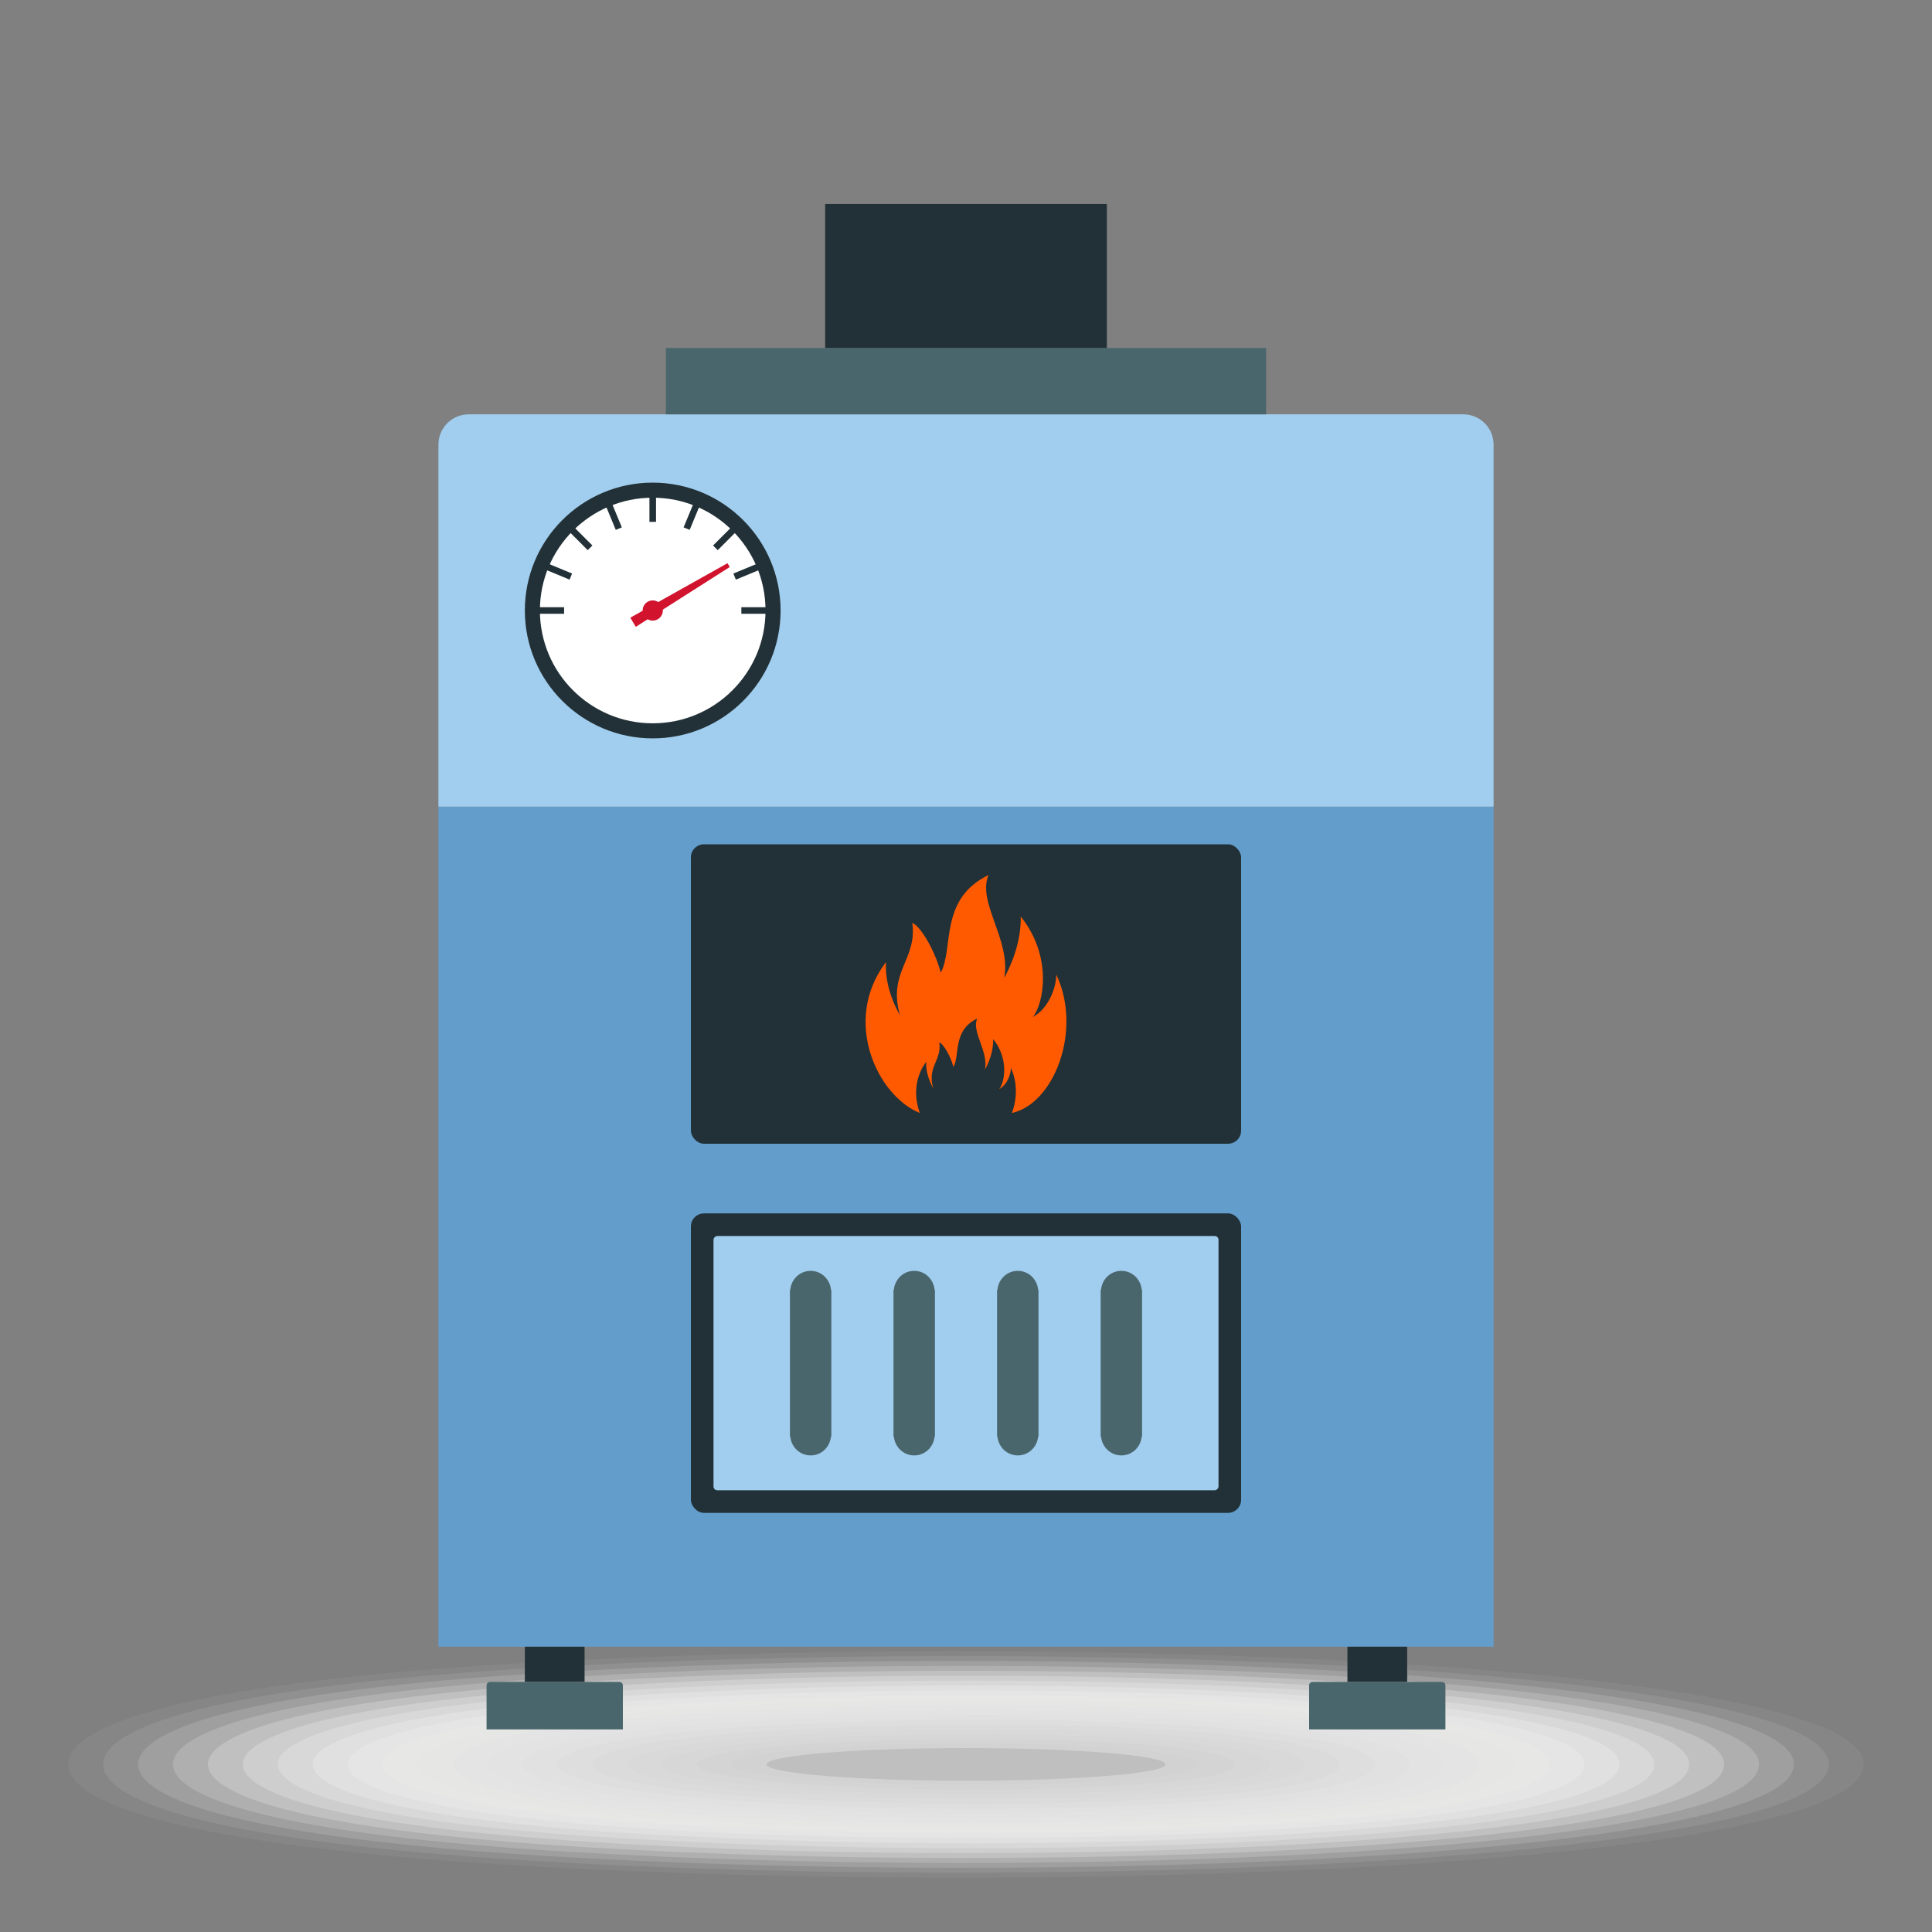 <?xml version="1.0" encoding="UTF-8"?>
<svg xmlns="http://www.w3.org/2000/svg" width="200" height="200" viewBox="0 0 200 200">
  <rect x="0" y="0" width="200" height="200" fill="#808080" stroke="none"/>
  <defs>
    <style>
      .cls-1 {
        fill: #dbdbdb;
        opacity: .762;
      }

      .cls-1, .cls-2, .cls-3, .cls-4, .cls-5, .cls-6, .cls-7, .cls-8, .cls-9, .cls-10, .cls-11, .cls-12, .cls-13, .cls-14, .cls-15, .cls-16, .cls-17, .cls-18, .cls-19, .cls-20, .cls-21, .cls-22, .cls-23, .cls-24, .cls-25, .cls-26, .cls-27, .cls-28, .cls-29 {
        stroke-width: 0px;
      }

      .cls-2 {
        fill: #e9e9e8;
        opacity: .476;
      }

      .cls-3 {
        fill: #d5d4d4;
        opacity: .905;
      }

      .cls-4 {
        fill: #f4f4f4;
        opacity: .238;
      }

      .cls-5 {
        fill: #efefef;
        opacity: .333;
      }

      .cls-6 {
        fill: #e4e4e4;
        opacity: .571;
      }

      .cls-7 {
        fill: #d9d9d9;
        opacity: .81;
      }

      .cls-30 {
        isolation: isolate;
      }

      .cls-8 {
        fill: #f8f8f8;
        opacity: .143;
      }

      .cls-9 {
        fill: #f6f6f6;
        opacity: .19;
      }

      .cls-10 {
        fill: #d1132d;
      }

      .cls-11 {
        fill: #ddd;
        opacity: .714;
      }

      .cls-12 {
        fill: #e2e2e2;
        opacity: .619;
      }

      .cls-13 {
        fill: #a1ceee;
      }

      .cls-14 {
        fill: #e6e6e6;
        opacity: .524;
      }

      .cls-15 {
        fill: #bfbfbf;
      }

      .cls-16 {
        fill: #e0e0df;
        opacity: .667;
      }

      .cls-17, .cls-26 {
        fill: #fff;
      }

      .cls-18 {
        fill: #ebebeb;
        opacity: .429;
      }

      .cls-19 {
        fill: #d2d2d2;
        opacity: .952;
      }

      .cls-20 {
        fill: #d7d7d6;
        opacity: .857;
      }

      .cls-21 {
        fill: #fbfbfa;
        opacity: .095;
      }

      .cls-22 {
        fill: #223137;
      }

      .cls-23 {
        fill: #629dcb;
      }

      .cls-24 {
        fill: #ededed;
        opacity: .381;
      }

      .cls-31 {
        mix-blend-mode: multiply;
      }

      .cls-25 {
        fill: #4a666d;
      }

      .cls-26 {
        opacity: 0;
      }

      .cls-27 {
        fill: #ff5a00;
      }

      .cls-28 {
        fill: #f2f2f1;
        opacity: .286;
      }

      .cls-29 {
        fill: #fdfdfd;
        opacity: .048;
      }
    </style>
  </defs>
  <g class="cls-30">
    <g id="_Слой_1" data-name="Слой 1">
      <g>
        <g class="cls-31">
          <path class="cls-26" d="m196.544,182.649c0,11.089-88.277,14.502-146.854,10.801-34.759-2.196-46.234-6.721-46.234-10.801,0-4.08,11.476-8.605,46.234-10.801,58.578-3.701,146.854-.288,146.854,10.801Z"/>
          <path class="cls-29" d="m192.93,182.649c0,10.605-84.513,13.891-140.845,10.367-33.647-2.091-45.016-6.437-45.016-10.367,0-3.93,11.369-8.276,45.016-10.367,56.331-3.525,140.845-.238,140.845,10.367Z"/>
          <path class="cls-21" d="m189.316,182.649c0,10.122-80.75,13.281-134.835,9.933-32.534-1.987-43.798-6.153-43.798-9.933,0-3.78,11.263-7.946,43.798-9.933,54.085-3.348,134.835-.189,134.835,9.933Z"/>
          <path class="cls-8" d="m185.702,182.649c0,9.638-76.987,12.671-128.825,9.499-31.422-1.882-42.58-5.869-42.58-9.499,0-3.631,11.157-7.617,42.58-9.499,51.839-3.172,128.825-.139,128.825,9.499Z"/>
          <path class="cls-9" d="m182.088,182.649c0,9.154-73.223,12.061-122.816,9.065-30.31-1.778-41.361-5.585-41.361-9.065,0-3.481,11.051-7.288,41.361-9.065,49.592-2.996,122.816-.089,122.816,9.065Z"/>
          <path class="cls-4" d="m178.474,182.649c0,8.671-69.46,11.451-116.806,8.631-29.198-1.673-40.143-5.301-40.143-8.631,0-3.331,10.945-6.958,40.143-8.631,47.346-2.82,116.806-.04,116.806,8.631Z"/>
          <path class="cls-28" d="m174.861,182.649c0,8.187-65.696,10.841-110.796,8.197-28.086-1.568-38.925-5.017-38.925-8.197,0-3.181,10.839-6.629,38.925-8.198,45.1-2.643,110.796.01,110.796,8.198Z"/>
          <path class="cls-5" d="m171.247,182.649c0,7.704-61.933,10.231-104.787,7.763-26.974-1.464-37.707-4.733-37.707-7.763,0-3.031,10.732-6.3,37.707-7.764,42.854-2.467,104.787.06,104.787,7.764Z"/>
          <path class="cls-24" d="m167.633,182.649c0,7.22-58.17,9.62-98.777,7.33-25.862-1.359-36.488-4.449-36.488-7.33,0-2.881,10.626-5.97,36.488-7.33,40.607-2.291,98.777.11,98.777,7.33Z"/>
          <path class="cls-18" d="m164.019,182.649c0,6.736-54.402,8.926-92.767,6.896-24.747-1.309-35.27-4.165-35.27-6.896,0-2.731,10.52-5.641,35.27-6.896,38.361-2.115,92.767.159,92.767,6.896Z"/>
          <path class="cls-2" d="m160.405,182.649c0,6.253-50.638,8.31-86.758,6.462-23.635-1.209-34.052-3.881-34.052-6.462,0-2.581,10.414-5.312,34.052-6.462,36.115-1.939,86.758.209,86.758,6.462Z"/>
          <path class="cls-14" d="m156.791,182.649c0,5.769-46.875,7.695-80.748,6.028-22.523-1.109-32.834-3.596-32.834-6.028,0-2.432,10.308-4.982,32.834-6.028,33.868-1.762,80.748.259,80.748,6.028Z"/>
          <path class="cls-6" d="m153.177,182.649c0,5.285-43.111,7.082-74.738,5.594-21.411-1.007-31.615-3.312-31.615-5.594,0-2.282,10.202-4.653,31.615-5.594,31.622-1.586,74.738.309,74.738,5.594Z"/>
          <path class="cls-12" d="m149.563,182.649c0,4.802-39.348,6.47-68.729,5.16-20.299-.905-30.397-3.028-30.397-5.16,0-2.132,10.095-4.324,30.397-5.16,29.376-1.41,68.729.358,68.729,5.16Z"/>
          <path class="cls-16" d="m145.949,182.649c0,4.318-35.585,5.86-62.719,4.726-19.187-.802-29.179-2.744-29.179-4.726,0-1.982,9.989-3.994,29.179-4.726,27.129-1.234,62.719.408,62.719,4.726Z"/>
          <path class="cls-11" d="m142.335,182.649c0,3.834-31.822,5.253-56.709,4.292-18.075-.698-27.961-2.46-27.961-4.292,0-1.832,9.883-3.665,27.961-4.292,24.883-1.057,56.709.458,56.709,4.292Z"/>
          <path class="cls-1" d="m138.721,182.649c0,3.351-28.059,4.648-50.7,3.858-16.963-.592-26.742-2.176-26.742-3.858,0-1.682,9.777-3.336,26.742-3.858,22.637-.881,50.7.507,50.7,3.858Z"/>
          <path class="cls-7" d="m135.107,182.649c0,2.867-24.297,4.046-44.69,3.424-15.852-.483-25.524-1.892-25.524-3.424,0-1.532,9.671-3.006,25.524-3.425,20.391-.705,44.69.557,44.69,3.425Z"/>
          <path class="cls-20" d="m131.493,182.649c0,2.384-20.534,3.448-38.68,2.99-14.74-.372-24.306-1.608-24.306-2.99,0-1.382,9.564-2.677,24.306-2.991,18.144-.529,38.68.607,38.68,2.991Z"/>
          <path class="cls-3" d="m127.879,182.649c0,1.9-16.772,2.855-32.671,2.557-13.629-.256-23.088-1.324-23.088-2.557,0-1.233,9.458-2.348,23.088-2.557,15.898-.352,32.671.657,32.671,2.557Z"/>
          <path class="cls-19" d="m124.265,182.649c0,1.416-13.009,2.268-26.661,2.123-12.517-.133-21.869-1.04-21.869-2.123,0-1.083,9.352-2.018,21.869-2.123,13.652-.176,26.661.706,26.661,2.123Z"/>
          <path class="cls-15" d="m120.651,182.649c0,.933-9.246,1.689-20.651,1.689-11.405,0-20.651-.756-20.651-1.689,0-.933,9.246-1.689,20.651-1.689,11.405,0,20.651.756,20.651,1.689Z"/>
        </g>
        <g>
          <rect class="cls-23" x="45.385" y="83.505" width="109.23" height="86.962"/>
          <rect class="cls-22" x="71.522" y="87.401" width="56.957" height="30.998" rx="1.355" ry="1.355"/>
          <rect class="cls-22" x="71.522" y="125.613" width="56.957" height="30.998" rx="1.355" ry="1.355"/>
          <rect class="cls-13" x="86.84" y="114.973" width="26.319" height="52.277" rx=".389" ry=".389" transform="translate(241.112 41.112) rotate(90)"/>
          <path class="cls-13" d="m48.518,42.893h102.965c1.729,0,3.132,1.404,3.132,3.132v37.48H45.385v-37.48c0-1.729,1.404-3.132,3.132-3.132Z"/>
          <rect class="cls-25" x="68.93" y="36.02" width="62.14" height="6.873"/>
          <rect class="cls-22" x="85.419" y="21.116" width="29.162" height="14.904"/>
          <rect class="cls-22" x="54.332" y="170.467" width="6.183" height="3.647"/>
          <path class="cls-25" d="m50.731,174.113h13.386c.2,0,.362.162.362.362v4.553h-14.111v-4.553c0-.2.162-.362.362-.362Z"/>
          <rect class="cls-22" x="139.484" y="170.467" width="6.184" height="3.647" transform="translate(285.153 344.58) rotate(180)"/>
          <path class="cls-25" d="m135.52,174.114h14.111v4.553c0,.2-.162.362-.362.362h-13.386c-.2,0-.362-.162-.362-.362v-4.553h0Z" transform="translate(285.151 353.143) rotate(180)"/>
          <g>
            <path class="cls-22" d="m80.807,63.198c0,7.311-5.927,13.238-13.238,13.238-7.311,0-13.237-5.927-13.237-13.238,0-7.311,5.927-13.237,13.237-13.237,7.311,0,13.238,5.927,13.238,13.237Z"/>
            <path class="cls-17" d="m79.247,63.198c0,6.45-5.228,11.678-11.678,11.678-6.449,0-11.678-5.228-11.678-11.678,0-6.449,5.228-11.677,11.678-11.677,6.45,0,11.678,5.228,11.678,11.677Z"/>
            <path class="cls-10" d="m68.108,64.098c-.497.297-1.14.135-1.437-.361-.297-.497-.135-1.141.361-1.437.497-.297,1.14-.135,1.438.361.297.497.135,1.14-.362,1.437Z"/>
            <rect class="cls-22" x="67.229" y="51.355" width=".682" height="2.668"/>
            <polygon class="cls-22" points="62.722 52.384 63.352 52.128 64.373 54.593 63.744 54.85 62.722 52.384"/>
            <rect class="cls-22" x="59.797" y="54.432" width=".683" height="2.669" transform="translate(-21.819 58.839) rotate(-44.987)"/>
            <rect class="cls-22" x="57.519" y="57.841" width=".68" height="2.67" transform="translate(-18.965 89.96) rotate(-67.481)"/>
            <rect class="cls-22" x="55.724" y="62.859" width="2.67" height=".679"/>
            <rect class="cls-22" x="76.745" y="62.859" width="2.669" height=".679"/>
            <rect class="cls-22" x="75.945" y="58.836" width="2.671" height=".681" transform="translate(-16.778 34.133) rotate(-22.533)"/>
            <rect class="cls-22" x="73.667" y="55.425" width="2.669" height=".682" transform="translate(-17.461 69.394) rotate(-45.016)"/>
            <polygon class="cls-22" points="70.765 54.593 71.788 52.128 72.417 52.384 71.396 54.85 70.765 54.593"/>
            <polygon class="cls-10" points="65.818 64.889 65.251 63.942 75.309 58.302 75.545 58.696 65.818 64.889"/>
          </g>
          <g>
            <path class="cls-25" d="m86.021,133.508c-.103-1.088-.99-1.95-2.105-1.95-1.115,0-2.002.861-2.105,1.95h-.039v15.207h.039c.103,1.088.99,1.95,2.105,1.95,1.115,0,2.002-.861,2.105-1.95h.039v-15.207h-.039Z"/>
            <path class="cls-25" d="m96.744,133.508c-.103-1.088-.99-1.95-2.105-1.95-1.115,0-2.002.861-2.105,1.95h-.039v15.207h.039c.103,1.088.99,1.95,2.105,1.95,1.115,0,2.002-.861,2.105-1.95h.039v-15.207h-.039Z"/>
            <path class="cls-25" d="m107.466,133.508c-.103-1.088-.99-1.95-2.105-1.95-1.115,0-2.002.861-2.105,1.95h-.039v15.207h.039c.103,1.088.99,1.95,2.105,1.95,1.115,0,2.002-.861,2.105-1.95h.039v-15.207h-.039Z"/>
            <path class="cls-25" d="m118.189,133.508c-.103-1.088-.99-1.95-2.105-1.95-1.115,0-2.002.861-2.105,1.95h-.039v15.207h.039c.103,1.088.99,1.95,2.105,1.95,1.115,0,2.002-.861,2.105-1.95h.039v-15.207h-.039Z"/>
          </g>
          <path class="cls-27" d="m109.346,100.886c0,1.557-.962,3.64-2.433,4.395,1.089-1.265,2.13-6.197-1.249-10.406.048,1.674-.386,3.905-1.706,6.361.728-3.917-2.843-7.849-1.621-10.655-5.155,2.487-3.576,7.613-4.95,10.105-.587-2.261-2.103-4.837-2.946-5.142.525,3.817-2.567,5.022-1.276,9.555,0,0-1.637-2.657-1.446-5.505-4.592,6.029-.906,13.869,3.515,15.625-.612-1.504-.604-3.655.652-5.305-.095,1.416.718,2.736.718,2.736-.642-2.252.895-2.851.634-4.748.419.152,1.173,1.432,1.464,2.555.683-1.238-.102-3.785,2.459-5.021-.607,1.394,1.168,3.348.805,5.294.657-1.22.872-2.329.848-3.161,1.679,2.091,1.162,4.542.621,5.171.732-.375,1.209-1.41,1.209-2.184.709,1.498.642,3.26.102,4.663,4.414-.98,7.307-8.615,4.6-14.333Z"/>
        </g>
      </g>
    </g>
  </g>
</svg>